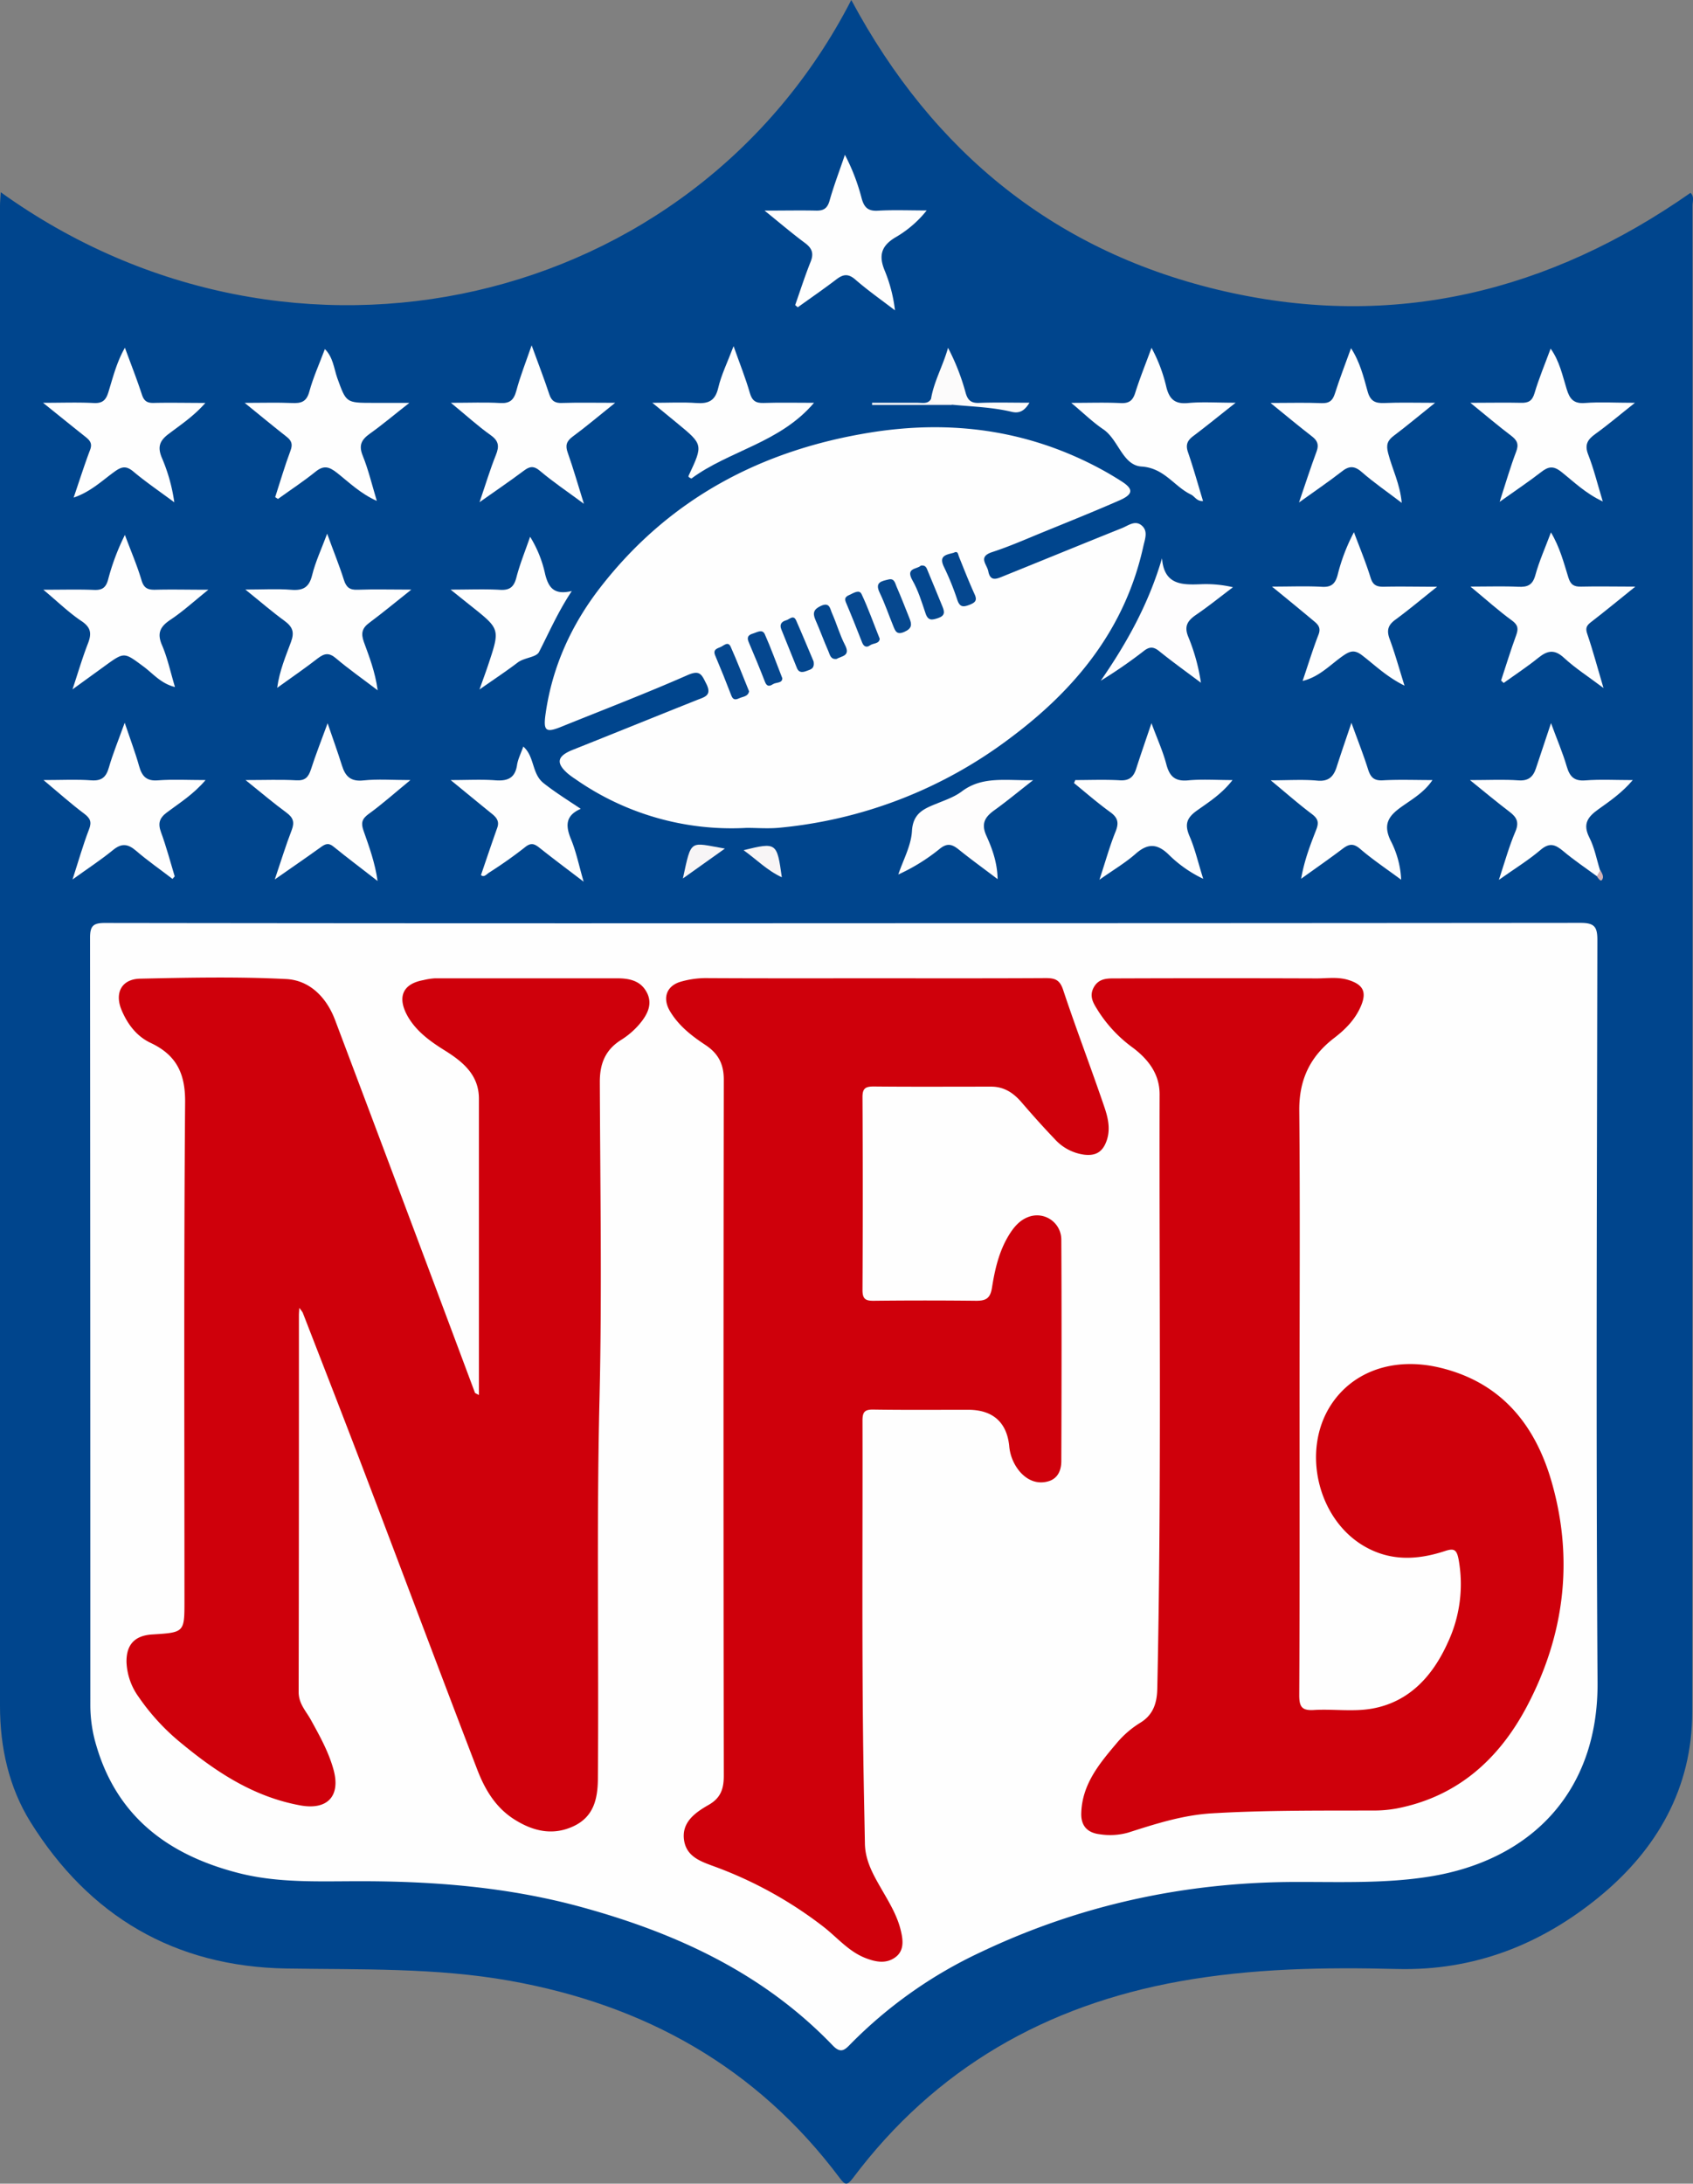 <svg xmlns="http://www.w3.org/2000/svg" viewBox="0 0 562.08 724.75"><rect x="0" y="0" width="562.08" height="724.75" fill="#808080" stroke="none"/><defs><style>.cls-1{fill:#00458d;}.cls-2{fill:#fefefe;}.cls-3{fill:#fefdfd;}.cls-4{fill:#fefdfe;}.cls-5{fill:#fcfbfb;}.cls-6{fill:#f7f5f6;}.cls-7{fill:#f8f5f6;}.cls-8{fill:#faf7f7;}.cls-9{fill:#d0b0b5;}.cls-10{fill:#cf000b;}.cls-11{fill:#064890;}.cls-12{fill:#06488f;}.cls-13{fill:#05478f;}.cls-14{fill:#04478f;}</style></defs><title>nfl</title><g id="Layer_2" data-name="Layer 2"><g id="Layer_1-2" data-name="Layer 1"><g id="VdBTsc.tif"><path class="cls-1" d="M.25,63.8C97.11,133.41,229.88,102.66,282.63,0,309.8,50.7,350.74,84,406.8,96.74S514.37,96.81,561.26,64c1.33,1.28.65,2.86.65,4.23q.06,249.95-.08,499.9c0,25.29-11.69,45.75-31,61.52s-41.44,24.5-67,23.85c-24.11-.62-48.2-.2-72.1,4.08-44.56,8-81.21,28.91-108.56,65.32-2,2.63-2.64,2.26-4.36,0-27.56-36.81-64.74-57.51-109.59-65.5-24.57-4.37-49.34-3.66-74.11-4.06-37.1-.61-65.48-17.33-85-48.63C2.93,593.14,0,579.93,0,566.18Q0,317.24,0,68.28C0,67,.15,65.72.25,63.8Z"/><path class="cls-2" d="M280.26,306.41q122.22,0,244.43-.11c4.59,0,5.65,1.2,5.64,5.7-.15,82.14-.48,164.29.06,246.43.24,36.4-22.26,59.07-55.85,64.41-14.64,2.33-29.54,1.74-44.32,1.77-36.63.06-71.57,7.58-104.62,23.3a149.26,149.26,0,0,0-43.32,30.6c-2,2.08-3.28,3-5.85.33-23.06-24-52-37.31-83.54-45.93-24.08-6.58-48.65-8.56-73.52-8.54-13.43,0-27,.66-40.18-2.72-23-5.89-40.2-18.42-47.2-42.26a46.82,46.82,0,0,1-2-13.24q0-127.47-.09-254.93c0-4,1.11-4.9,5-4.89Q157.55,306.5,280.26,306.41Z"/><path class="cls-2" d="M247.88,274.77A90.45,90.45,0,0,1,191,258.56a28.21,28.21,0,0,1-2.42-1.76c-4.17-3.6-3.62-5.9,1.74-8,13.69-5.45,27.36-11,41.05-16.46,2.48-1,5.14-1.43,3.11-5.42-1.52-3-2.05-4.69-6.22-2.85-13.79,6.07-27.88,11.47-41.86,17.12-5.17,2.09-6.08,1.48-5.27-4.24,2.2-15.65,8.59-29.64,18.19-42,22.81-29.4,53.41-45.59,89.74-51.41,26.14-4.19,51.29-1,75,11.39,2.93,1.53,5.8,3.21,8.57,5,3.69,2.42,3.55,4.15-.85,6.09-8.35,3.67-16.82,7.06-25.26,10.51-5.67,2.31-11.29,4.81-17.1,6.7-4.85,1.59-1.74,4.06-1.3,6.39.67,3.51,2.83,2.49,4.83,1.68,13.22-5.34,26.4-10.75,39.62-16.05,2.05-.83,4.3-2.71,6.49-.83s1.06,4.48.52,6.94c-6,27.22-22.35,47.3-44.13,63.54a150.41,150.41,0,0,1-77,29.85C254.9,275.06,251.38,274.77,247.88,274.77Z"/><path class="cls-2" d="M125.36,292.4c-5.11-4-10-7.63-14.7-11.46-1.71-1.38-2.81-.74-4.25.3-4.66,3.36-9.4,6.6-15.18,10.64,2.16-6.38,3.71-11.47,5.63-16.41,1-2.63.45-4.13-1.75-5.76-4.26-3.12-8.29-6.55-13.59-10.81,6.48,0,11.67-.21,16.84.08,2.93.17,4-1,4.86-3.56,1.56-4.88,3.46-9.66,5.55-15.38,1.78,5.22,3.38,9.63,4.78,14.1,1.12,3.56,2.92,5.32,7.08,4.88,4.77-.51,9.63-.12,15.63-.12-5.11,4.19-9.36,8-13.92,11.29-2.19,1.6-2.52,3-1.68,5.42C122.56,281,124.54,286.46,125.36,292.4Z"/><path class="cls-2" d="M448.68,239.9c2.11,5.84,4,10.62,5.54,15.5.82,2.54,1.88,3.75,4.84,3.59,5.3-.3,10.64-.09,16.52-.09-2.8,4.18-6.87,6.41-10.46,9-4.18,3-5.94,5.78-3.48,11a31,31,0,0,1,3.55,13.08c-4.87-3.61-9.47-6.67-13.62-10.24-2.31-2-3.8-1.58-5.87,0-4.2,3.18-8.54,6.19-13.72,9.92,1.1-6.33,3.09-11.32,5-16.26,1-2.49.58-3.71-1.49-5.27-4.33-3.25-8.4-6.84-13.61-11.15,6,0,10.78-.33,15.46.11,3.74.35,5.37-1.31,6.4-4.42C445.23,250,446.79,245.5,448.68,239.9Z"/><path class="cls-2" d="M57.27,291.71c-4-3.09-8.22-6-12.08-9.33-2.7-2.32-4.8-2.63-7.7-.23-4,3.26-8.28,6.06-13.41,9.74,2-6.18,3.49-11.46,5.45-16.56,1-2.53.45-3.76-1.64-5.32-4.22-3.15-8.16-6.69-13.45-11.11,6.19,0,11-.27,15.83.09,3.55.27,5-1.12,5.9-4.33,1.32-4.57,3.15-9,5.23-14.78,1.9,5.63,3.56,10,4.8,14.44.95,3.38,2.5,5,6.3,4.67,4.94-.37,9.92-.09,15.75-.09-4,4.71-8.56,7.54-12.79,10.7-2.57,1.91-3.07,3.67-2,6.63C55.22,281,56.53,286,58,290.86Z"/><path class="cls-2" d="M357,258.9c5,0,9.91-.21,14.84.08,3.1.18,4.51-1.13,5.37-3.83,1.5-4.69,3.13-9.35,5.08-15.13,1.94,5.26,3.82,9.36,4.94,13.66,1.06,4,2.89,5.73,7.23,5.32,4.59-.44,9.25-.1,14.74-.1-3.54,4.59-7.88,7.31-11.86,10.15-3.57,2.56-4,4.75-2.38,8.55,1.74,4,2.74,8.41,4.51,14.07a41.62,41.62,0,0,1-11.61-8.18c-3.83-3.64-6.95-3.54-10.85-.1-3.41,3-7.42,5.35-12,8.6,2-6,3.37-11.07,5.34-15.93,1.22-3,.8-4.71-1.84-6.59-4.14-3-8-6.36-11.93-9.57Z"/><path class="cls-2" d="M530.15,290.8c-3.73-2.74-7.6-5.32-11.13-8.3-2.63-2.21-4.56-3-7.59-.39-4,3.41-8.5,6.16-13.8,9.91,2-6.08,3.42-11.19,5.47-16,1.31-3.06.5-4.73-1.86-6.53-4.05-3.08-8-6.35-13.21-10.58,6.36,0,11.25-.26,16.09.09,3.31.24,4.88-1.16,5.82-4,1.55-4.65,3.11-9.29,5-15,2,5.47,3.9,9.85,5.22,14.39,1,3.35,2.41,4.91,6.19,4.62,5-.39,10-.1,15.73-.1-3.55,4.17-7.54,6.93-11.42,9.69-3.57,2.55-5.25,4.89-3,9.36,1.72,3.35,2.41,7.22,3.55,10.86C531.85,290,531.86,290.9,530.15,290.8Z"/><path class="cls-2" d="M264,101.25c1.69-4.79,3.23-9.65,5.12-14.35,1.14-2.82.47-4.53-1.9-6.28C263,77.49,259,74.07,253.84,69.9c6.57,0,11.79-.11,17,0,2.57.08,3.84-.69,4.58-3.3,1.39-4.93,3.23-9.73,5.09-15.22a67.08,67.08,0,0,1,5.56,14.46c.85,3.06,2.16,4.29,5.46,4.09,5.14-.3,10.3-.08,16.13-.08a36.66,36.66,0,0,1-10.49,9c-4.71,2.86-5.46,6.13-3.43,11A49.29,49.29,0,0,1,297.13,103c-4.4-3.37-8.95-6.56-13.13-10.19-2.37-2.07-4.05-1.82-6.32-.09-4.19,3.2-8.54,6.19-12.82,9.27Z"/><path class="cls-2" d="M41.47,177.54c2,5.4,4.07,10.14,5.52,15.06.81,2.74,2.23,3.19,4.67,3.13,5.41-.14,10.82,0,17.52,0-4.85,3.89-8.48,7.23-12.53,9.92-3.43,2.28-4.62,4.43-2.85,8.51s2.76,8.76,4.29,13.86c-4.71-1.16-7.33-4.51-10.47-6.82-6.42-4.74-6.29-4.91-12.74-.23l-10.81,7.83c1.85-5.58,3.28-10.48,5.12-15.21,1.26-3.24,1.08-5.3-2.13-7.45-4.18-2.79-7.84-6.38-12.67-10.41,6.4,0,11.65-.15,16.88.06,2.59.1,3.82-.69,4.57-3.24A76.37,76.37,0,0,1,41.47,177.54Z"/><path class="cls-2" d="M136.57,195.69c-5.38,4.26-9.57,7.75-13.95,11-2.4,1.77-2.85,3.5-1.82,6.36,1.8,4.94,3.75,9.89,4.59,16.06-5.07-3.85-9.63-7.05-13.86-10.63-2.26-1.92-3.79-1.68-6,0-4.17,3.25-8.54,6.23-13.51,9.81.82-5.86,2.87-10.54,4.59-15.23,1.21-3.28.54-5-2.15-7-4.13-3-8-6.37-13-10.39,5.81,0,10.55-.29,15.23.08,3.92.31,5.93-.77,6.93-4.82,1.1-4.47,3.1-8.71,5-13.81,2,5.58,4,10.41,5.56,15.36.78,2.43,1.9,3.37,4.54,3.25C124.25,195.53,129.72,195.69,136.57,195.69Z"/><path class="cls-2" d="M498.36,225.87c1.65-5,3.18-10.05,5-15,.8-2.18.67-3.42-1.41-4.94-4.39-3.19-8.44-6.85-13.75-11.24,6.13,0,11-.18,15.86.06,3.09.15,4.77-.56,5.68-3.86,1.29-4.7,3.32-9.2,5.18-14.19,2.93,4.9,4.24,10,5.79,15,.74,2.4,1.89,3.06,4.22,3,5.59-.14,11.18,0,18,0-5.49,4.41-10,8.15-14.65,11.72-1.52,1.17-2,2-1.3,4,1.89,5.55,3.4,11.23,5.38,17.93-5-3.78-9.37-6.56-13.09-10-3.14-2.91-5.47-2.49-8.49-.07-3.71,3-7.69,5.61-11.56,8.39Z"/><path class="cls-2" d="M476.45,133.69c-5.2,4.16-9.34,7.65-13.67,10.9-2.13,1.6-2.65,3-1.92,5.79,1.34,5.26,3.95,10.2,4.52,16.52-4.83-3.68-9.27-6.73-13.3-10.25-2.55-2.23-4.35-2-6.81,0-4.24,3.3-8.71,6.31-14,10.12,2.23-6.51,3.92-11.76,5.84-16.93.83-2.24.29-3.61-1.53-5-4.3-3.31-8.46-6.8-13.76-11.1,6.43,0,11.64-.16,16.83.06,2.62.12,3.79-.78,4.56-3.23,1.54-4.89,3.42-9.67,5.33-15,3,4.63,4.18,9.55,5.5,14.31.92,3.31,2.54,4,5.6,3.88C464.76,133.53,469.93,133.69,476.45,133.69Z"/><path class="cls-2" d="M91.36,165c1.67-5.16,3.19-10.38,5.09-15.45.81-2.16.32-3.33-1.33-4.62-4.31-3.37-8.51-6.86-13.89-11.22,6,0,10.88-.16,15.72.05,3,.14,4.82-.37,5.74-3.77,1.29-4.74,3.35-9.27,5.17-14.14,2.72,2.72,3,6.37,4.09,9.54,3,8.27,2.85,8.32,11.79,8.32h12.17c-5,3.9-8.92,7.24-13.13,10.23-2.79,2-3.76,3.84-2.35,7.31,1.84,4.55,3,9.4,4.67,15-5.51-2.48-9.24-6.18-13.23-9.33-2.64-2.07-4.41-2.57-7.17-.32-4,3.22-8.25,6-12.41,9Z"/><path class="cls-2" d="M542.8,133.69c-5.14,4.07-9,7.37-13.13,10.33-2.57,1.85-3.69,3.54-2.38,6.87,1.85,4.71,3.05,9.67,4.84,15.55-5.76-2.7-9.62-6.54-13.75-9.82-2.7-2.14-4.34-1.78-6.72.06-4,3.11-8.27,5.95-13.77,9.87,2.1-6.48,3.56-11.6,5.45-16.56,1-2.52.38-3.86-1.64-5.38-4.22-3.19-8.25-6.63-13.53-10.92,6.4,0,11.57-.12,16.73,0,2.53.08,3.8-.59,4.58-3.24,1.44-4.88,3.44-9.6,5.33-14.74,3,4.19,3.94,9,5.33,13.44,1,3.26,2.32,4.92,6.12,4.6C531.21,133.37,536.22,133.69,542.8,133.69Z"/><path class="cls-2" d="M422.3,194.69c6.41,0,11.51-.22,16.59.07,3.11.18,4.39-1,5.18-3.83a63,63,0,0,1,5.44-14.3c2,5.35,4,10.16,5.53,15.11.75,2.43,1.95,3,4.28,3,5.47-.14,10.94,0,17.8,0-5.22,4.15-9.41,7.67-13.82,10.91-2.38,1.74-3,3.41-2,6.27,1.78,4.75,3.12,9.67,5,15.64-5.91-2.92-9.77-6.75-14-10-2.49-1.94-3.95-1.61-6.39.08-4.21,2.92-7.81,7-13.44,8.36,1.86-5.49,3.39-10.51,5.28-15.38.88-2.3-.17-3.38-1.67-4.59C431.9,202.53,427.67,199.06,422.3,194.69Z"/><path class="cls-2" d="M24.45,165.15c2-5.87,3.6-10.93,5.48-15.89.88-2.32-.36-3.32-1.84-4.5-4.26-3.38-8.49-6.81-13.79-11.07,6.38,0,11.6-.2,16.79.07,2.9.16,4.06-.93,4.87-3.54,1.51-4.83,2.69-9.83,5.51-14.81,2.07,5.64,4,10.53,5.63,15.52.7,2.15,1.73,2.85,3.91,2.8,5.49-.13,11,0,17.17,0-3.74,4.29-8.05,7.16-12.1,10.22-3,2.24-3.86,4.25-2.4,7.86a57.5,57.5,0,0,1,4.19,14.91c-5-3.72-9.41-6.71-13.47-10.11-2.35-2-3.84-1.9-6.31-.11C33.92,159.49,30.11,163.24,24.45,165.15Z"/><path class="cls-2" d="M149.7,133.69c6.41,0,11.37-.22,16.3.07,3.28.2,4.6-1,5.43-4.09,1.27-4.76,3.11-9.36,5.07-15.06,2.22,6.12,4.18,11.13,5.86,16.24.75,2.3,2,3,4.3,2.89,5.41-.17,10.82-.05,17.57-.05-5.4,4.33-9.64,7.93-14.11,11.22-2.1,1.55-2.48,3-1.62,5.37,1.82,5.13,3.31,10.39,5.36,16.93-5.6-4.14-10.28-7.28-14.57-10.91-2.16-1.83-3.5-1.51-5.48,0-4.36,3.26-8.87,6.33-14.6,10.37,2.07-6.06,3.53-10.94,5.42-15.64,1.17-2.9,1-4.7-1.78-6.64C158.66,141.41,154.85,137.92,149.7,133.69Z"/><path class="cls-2" d="M382.31,115.44a52.08,52.08,0,0,1,4.91,13c1,4,2.82,5.74,7.18,5.33,4.75-.45,9.57-.1,15.84-.1-5.35,4.21-9.6,7.69-14,11-2,1.48-2.69,2.89-1.83,5.4,1.82,5.29,3.32,10.69,5,16.22-2.11.13-2.73-1.54-4-2.15-5.63-2.7-8.81-8.8-16.41-9.3-6.33-.41-7.62-8.93-12.74-12.38-3.48-2.35-6.53-5.35-10.6-8.75,6.15,0,11.25-.18,16.33.07,2.82.14,4.1-.78,4.93-3.47C378.45,125.44,380.38,120.72,382.31,115.44Z"/><path class="cls-2" d="M159.69,290.42c1.84-5.37,3.57-10.55,5.4-15.68.77-2.17-.26-3.43-1.79-4.66-4.22-3.41-8.41-6.87-13.68-11.18,5.74,0,10.3-.26,14.82.08,4.06.31,6.57-.7,7.22-5.08.29-1.93,1.25-3.76,2.08-6.12,3.82,3.37,2.75,9,6.74,12.15,3.79,3,7.84,5.52,12.33,8.52-5.26,2.28-5,5.8-3.2,10.18,1.68,4.07,2.56,8.47,4.16,14-5.54-4.23-10.12-7.64-14.59-11.2-1.75-1.39-2.9-1.9-5-.14a141.86,141.86,0,0,1-11.79,8.31C161.54,290.16,160.64,291.34,159.69,290.42Z"/><path class="cls-2" d="M243.55,114.88c2.08,5.9,4,10.65,5.4,15.55.75,2.61,2,3.39,4.54,3.31,5.43-.18,10.87-.05,16.76-.05C259,147,242,149.57,229.53,158.84c-1.16-.56-1-.72-.85-1.08,4.78-10.2,4.77-10.2-3.85-17.3l-8.25-6.77c5.53,0,10.08-.25,14.58.07,4,.29,6.29-.7,7.29-5S241.47,120.38,243.55,114.88Z"/><path class="cls-2" d="M176,178.15a39.13,39.13,0,0,1,5,12.45c1.1,4.33,2.87,7,8.84,5.56-4.64,7-7.53,13.72-10.88,20.23-.94,1.83-4.86,1.81-7.1,3.51-3.77,2.87-7.73,5.48-12.67,8.94,1.33-3.74,2.21-6.11,3-8.5,3.83-11.54,3.82-11.55-5.66-19.1-2-1.59-4-3.2-6.93-5.55,6.27,0,11.36-.22,16.42.07,3.27.19,4.62-1,5.42-4.08C172.57,187.29,174.3,183.05,176,178.15Z"/><path class="cls-3" d="M343,258.93c-5,3.9-8.73,7-12.7,9.86-3.21,2.27-4.7,4.45-2.81,8.61,1.95,4.31,3.62,8.89,3.72,14.38-4.54-3.44-8.79-6.51-12.86-9.79-2.19-1.77-3.84-2.32-6.37-.26a63.36,63.36,0,0,1-13.74,8.51c1.6-4.79,4.25-9.53,4.53-14.4.35-6.14,4.19-7.49,8.51-9.25,2.74-1.11,5.66-2.14,8-3.89C326.16,257.49,333.9,259.13,343,258.93Z"/><path class="cls-4" d="M385.79,185.29c.69,9,6.82,8.84,13,8.61a39.41,39.41,0,0,1,10.56,1c-4.42,3.33-8.25,6.44-12.32,9.2-2.88,2-3.95,3.85-2.47,7.38a64.79,64.79,0,0,1,4.15,15.12c-4.63-3.48-9.36-6.86-13.87-10.5-1.93-1.55-3.26-1.49-5.15,0a157.82,157.82,0,0,1-14.24,9.83C374.11,213.43,381.37,200.36,385.79,185.29Z"/><path class="cls-5" d="M309.1,132.44c.93-5.78,3.92-10.86,5.65-17a73.73,73.73,0,0,1,5.86,15c.72,2.48,1.87,3.39,4.5,3.28,5.41-.21,10.84-.06,16.67-.06-1.6,2.66-3.33,3.68-6,3-6.47-1.54-13.1-1.7-19.68-2.34-1.78-.43-3.6-.11-5.4-.24C309.69,134.08,308.74,133.88,309.1,132.44Z"/><path class="cls-6" d="M240.67,281.64l-13.95,9.92C229.63,278.2,228.82,279.6,240.67,281.64Z"/><path class="cls-7" d="M246.86,282.17c11-2.68,11.08-2.56,12.71,9C254.68,288.9,251.18,285.26,246.86,282.17Z"/><path class="cls-8" d="M309.1,132.44c1.82,2.56,5,.12,7,1.95H289.53l0-.72c5,0,10.07,0,15.1,0C306.2,133.65,308,134.23,309.1,132.44Z"/><path class="cls-9" d="M530.15,290.8l1.13-2c.64,1.07,1.42,2.31.48,3.35C531.38,292.58,530.54,291.5,530.15,290.8Z"/><path class="cls-10" d="M159,463c0-33,0-65.7,0-98.36,0-7.94-5.42-12.32-11.45-16.07-4.67-2.92-9.13-6.13-12-10.93-3.83-6.52-2-11.09,5-12.34a21.73,21.73,0,0,1,3.85-.6q30.24,0,60.49,0c3.53,0,7.11.58,9.25,3.7,3,4.34.93,8.29-2,11.69a26.37,26.37,0,0,1-6,5.1c-5.17,3.27-7,7.85-7,13.83.12,35.17.74,70.35-.11,105.49-1,42-.19,83.91-.53,125.86-.05,6.82-1.48,12.6-8,15.7-7.07,3.35-13.77,1.65-20.06-2.42-6.12-4-9.58-10-12.06-16.51-12.61-32.82-24.93-65.75-37.44-98.61-6.72-17.67-13.61-35.27-20.44-52.89a10.53,10.53,0,0,0-1.14-1.54c-.06,1.25-.12,1.85-.12,2.45,0,41.67,0,83.33-.09,125,0,3.93,2.45,6.34,4.07,9.28,2.94,5.35,5.91,10.64,7.53,16.58,2.38,8.75-2.09,13.41-11,11.8-15.27-2.77-27.67-10.84-39.35-20.48A73.33,73.33,0,0,1,46,563.16a21.06,21.06,0,0,1-4-11.5c-.09-5.77,2.68-8.83,8.55-9.19,10.69-.67,10.69-.67,10.69-11.17,0-55.16-.23-110.33.22-165.49.08-9.61-2.95-15.67-11.43-19.67-4.64-2.18-7.7-6.21-9.67-10.92-2.37-5.67,0-10.27,6.16-10.4,16.16-.35,32.36-.69,48.48.12,7.89.4,13.44,6.16,16.25,13.61q23.31,61.79,46.42,123.65C157.73,462.42,158.16,462.52,159,463Z"/><path class="cls-10" d="M431.45,464.19c0,32.83.07,65.66-.1,98.49,0,3.93,1,5.1,4.91,4.86,6.47-.38,13.14.67,19.43-.49,12.38-2.27,20.08-11,25-21.93a45.68,45.68,0,0,0,3.58-27.49c-.66-3.58-1.69-3.8-4.75-2.78-9.23,3-18.31,3.34-27.05-1.94-15.11-9.15-20.3-31.54-10.66-46.51,7.33-11.36,21.05-16.12,36.27-12.47,20.27,4.86,31.59,18.87,37.06,37.88,7.44,25.87,4.24,51.05-8.27,74.66-9.24,17.43-23.06,29.91-43.3,33.78a42.09,42.09,0,0,1-7.89.65c-17.79.05-35.57-.12-53.35.94-9.67.58-18.7,3.49-27.77,6.39a22.15,22.15,0,0,1-9.38.56c-3.78-.43-6.3-2.44-6.2-6.9.23-9.67,6-16.52,11.73-23.31a32.27,32.27,0,0,1,7.85-6.8c4.44-2.69,5.56-6.75,5.66-11.31,1.43-65.77.61-131.55.77-197.33,0-6.64-3.7-11.47-8.77-15.33a44.91,44.91,0,0,1-11.55-12.18c-1.33-2.19-3.22-4.62-1.64-7.73,1.7-3.35,4.78-3.17,7.65-3.17q33.24-.12,66.49,0c3.45,0,6.93-.55,10.37.48,5.06,1.53,6.28,4,4.3,8.68-1.88,4.44-5.18,7.77-8.85,10.58-8.07,6.17-11.74,13.92-11.63,24.25C431.66,400.54,431.45,432.37,431.45,464.19Z"/><path class="cls-10" d="M290.22,324.69c19,0,38,.05,57-.06,3,0,4.62.54,5.72,3.84,4.35,13.09,9.31,26,13.73,39,1.29,3.79,2.21,7.86.39,12-1.43,3.26-3.81,4.14-7.05,3.77a16,16,0,0,1-9.84-5.19c-3.78-3.94-7.4-8-11-12.18-2.7-3.15-5.82-5.23-10.13-5.22-13,0-26,.08-39-.05-2.77,0-3.71.68-3.69,3.59q.17,32,0,64c0,3,1.07,3.56,3.76,3.53q17-.19,34,0c3.19,0,4.65-.76,5.22-4.28.95-6,2.28-11.95,5.5-17.3,1.68-2.78,3.66-5.2,6.74-6.29a8.06,8.06,0,0,1,10.79,7.59c.13,24.5.09,49,0,73.5,0,2.91-1.07,5.7-4.18,6.66-3.68,1.12-6.93-.24-9.4-2.94a15.17,15.17,0,0,1-3.73-8.89c-.86-7.86-5.58-11.87-13.62-11.87-10.5,0-21,.09-31.5-.07-2.87-.05-3.58.84-3.58,3.63.09,37-.24,74,.27,111,.13,9.77.36,19.58.53,29.37.1,6.11,3.14,11,6,16,2.32,4,4.67,8,5.81,12.46.81,3.18,1.45,6.95-1.62,9.26s-6.52,1.66-9.94.34c-5.73-2.21-9.55-7-14.23-10.58A135.25,135.25,0,0,0,238,619.78c-4.64-1.74-9.91-3.16-10.86-8.83-1-6.06,3.57-9.31,8.1-11.9,4-2.26,5.07-5.29,5.06-9.74q-.18-115.5,0-231c0-5.38-2-8.76-6.1-11.49-4.55-3-8.85-6.35-11.73-11.15-2.7-4.5-1.14-8.66,3.9-9.95a30.28,30.28,0,0,1,7.8-1.09C252.89,324.74,271.56,324.69,290.22,324.69Z"/><path class="cls-11" d="M292.07,212c-.16,1.76-2.16,1.4-3.25,2.2s-2.06.44-2.61-1c-1.73-4.44-3.49-8.86-5.35-13.24-.64-1.51,0-2,1.24-2.55s3.16-1.87,3.93-.25C288.28,201.9,290,206.87,292.07,212Z"/><path class="cls-12" d="M295.11,192.3c1.85-.37,2.06,1.27,2.53,2.35,1.52,3.48,2.88,7,4.3,10.55.81,2,.92,3.36-1.68,4.51s-3.05-.35-3.72-2c-1.5-3.66-2.77-7.44-4.49-11S292.75,192.88,295.11,192.3Z"/><path class="cls-13" d="M316.61,183.47c1.46-.77,1.43.46,1.79,1.34,1.66,4.13,3.29,8.29,5.13,12.34,1,2.12.28,2.84-1.68,3.59s-3.16.87-4-1.58a88.78,88.78,0,0,0-4.45-11C311.56,184.4,314.16,184.11,316.61,183.47Z"/><path class="cls-13" d="M248.69,229.44c-.32,1.76-2,1.73-3.21,2.28s-2.08.7-2.68-.88q-2.56-6.69-5.36-13.3c-.84-2,.69-2.31,1.8-2.8s2.48-2,3.35-.08C244.74,219.47,246.63,224.39,248.69,229.44Z"/><path class="cls-13" d="M259.73,225.1c0,1.76-2.08,1.28-3.15,2s-2,.8-2.6-.78c-1.72-4.43-3.54-8.83-5.41-13.2-.73-1.68-.09-2.41,1.45-2.86,1.37-.41,3.08-1.59,3.91.27C256,215.19,257.72,220,259.73,225.1Z"/><path class="cls-14" d="M277.75,218.69c-2,.26-2.22-1.39-2.7-2.49-1.53-3.48-2.82-7.06-4.35-10.53-1-2.31-.47-3.51,1.87-4.59,2.92-1.34,3,1,3.67,2.46,1.54,3.47,2.57,7.19,4.31,10.55C282.46,217.77,279.43,217.7,277.75,218.69Z"/><path class="cls-14" d="M305.72,187.72c1.66-.26,1.92.86,2.28,1.72,1.66,3.95,3.27,7.92,4.9,11.88.7,1.71.93,3-1.42,3.81-2,.66-3.34,1-4.19-1.54-1.27-3.75-2.43-7.63-4.37-11C300.55,188.36,304.49,189,305.72,187.72Z"/><path class="cls-14" d="M270.1,219.49c.45,2.57-1.09,2.71-2.28,3.18s-2.55.75-3.23-.93q-2.59-6.42-5.19-12.86c-.66-1.64.08-2.58,1.59-3,1.09-.28,2.42-2,3.34.06C266.41,210.65,268.35,215.38,270.1,219.49Z"/></g></g></g></svg>